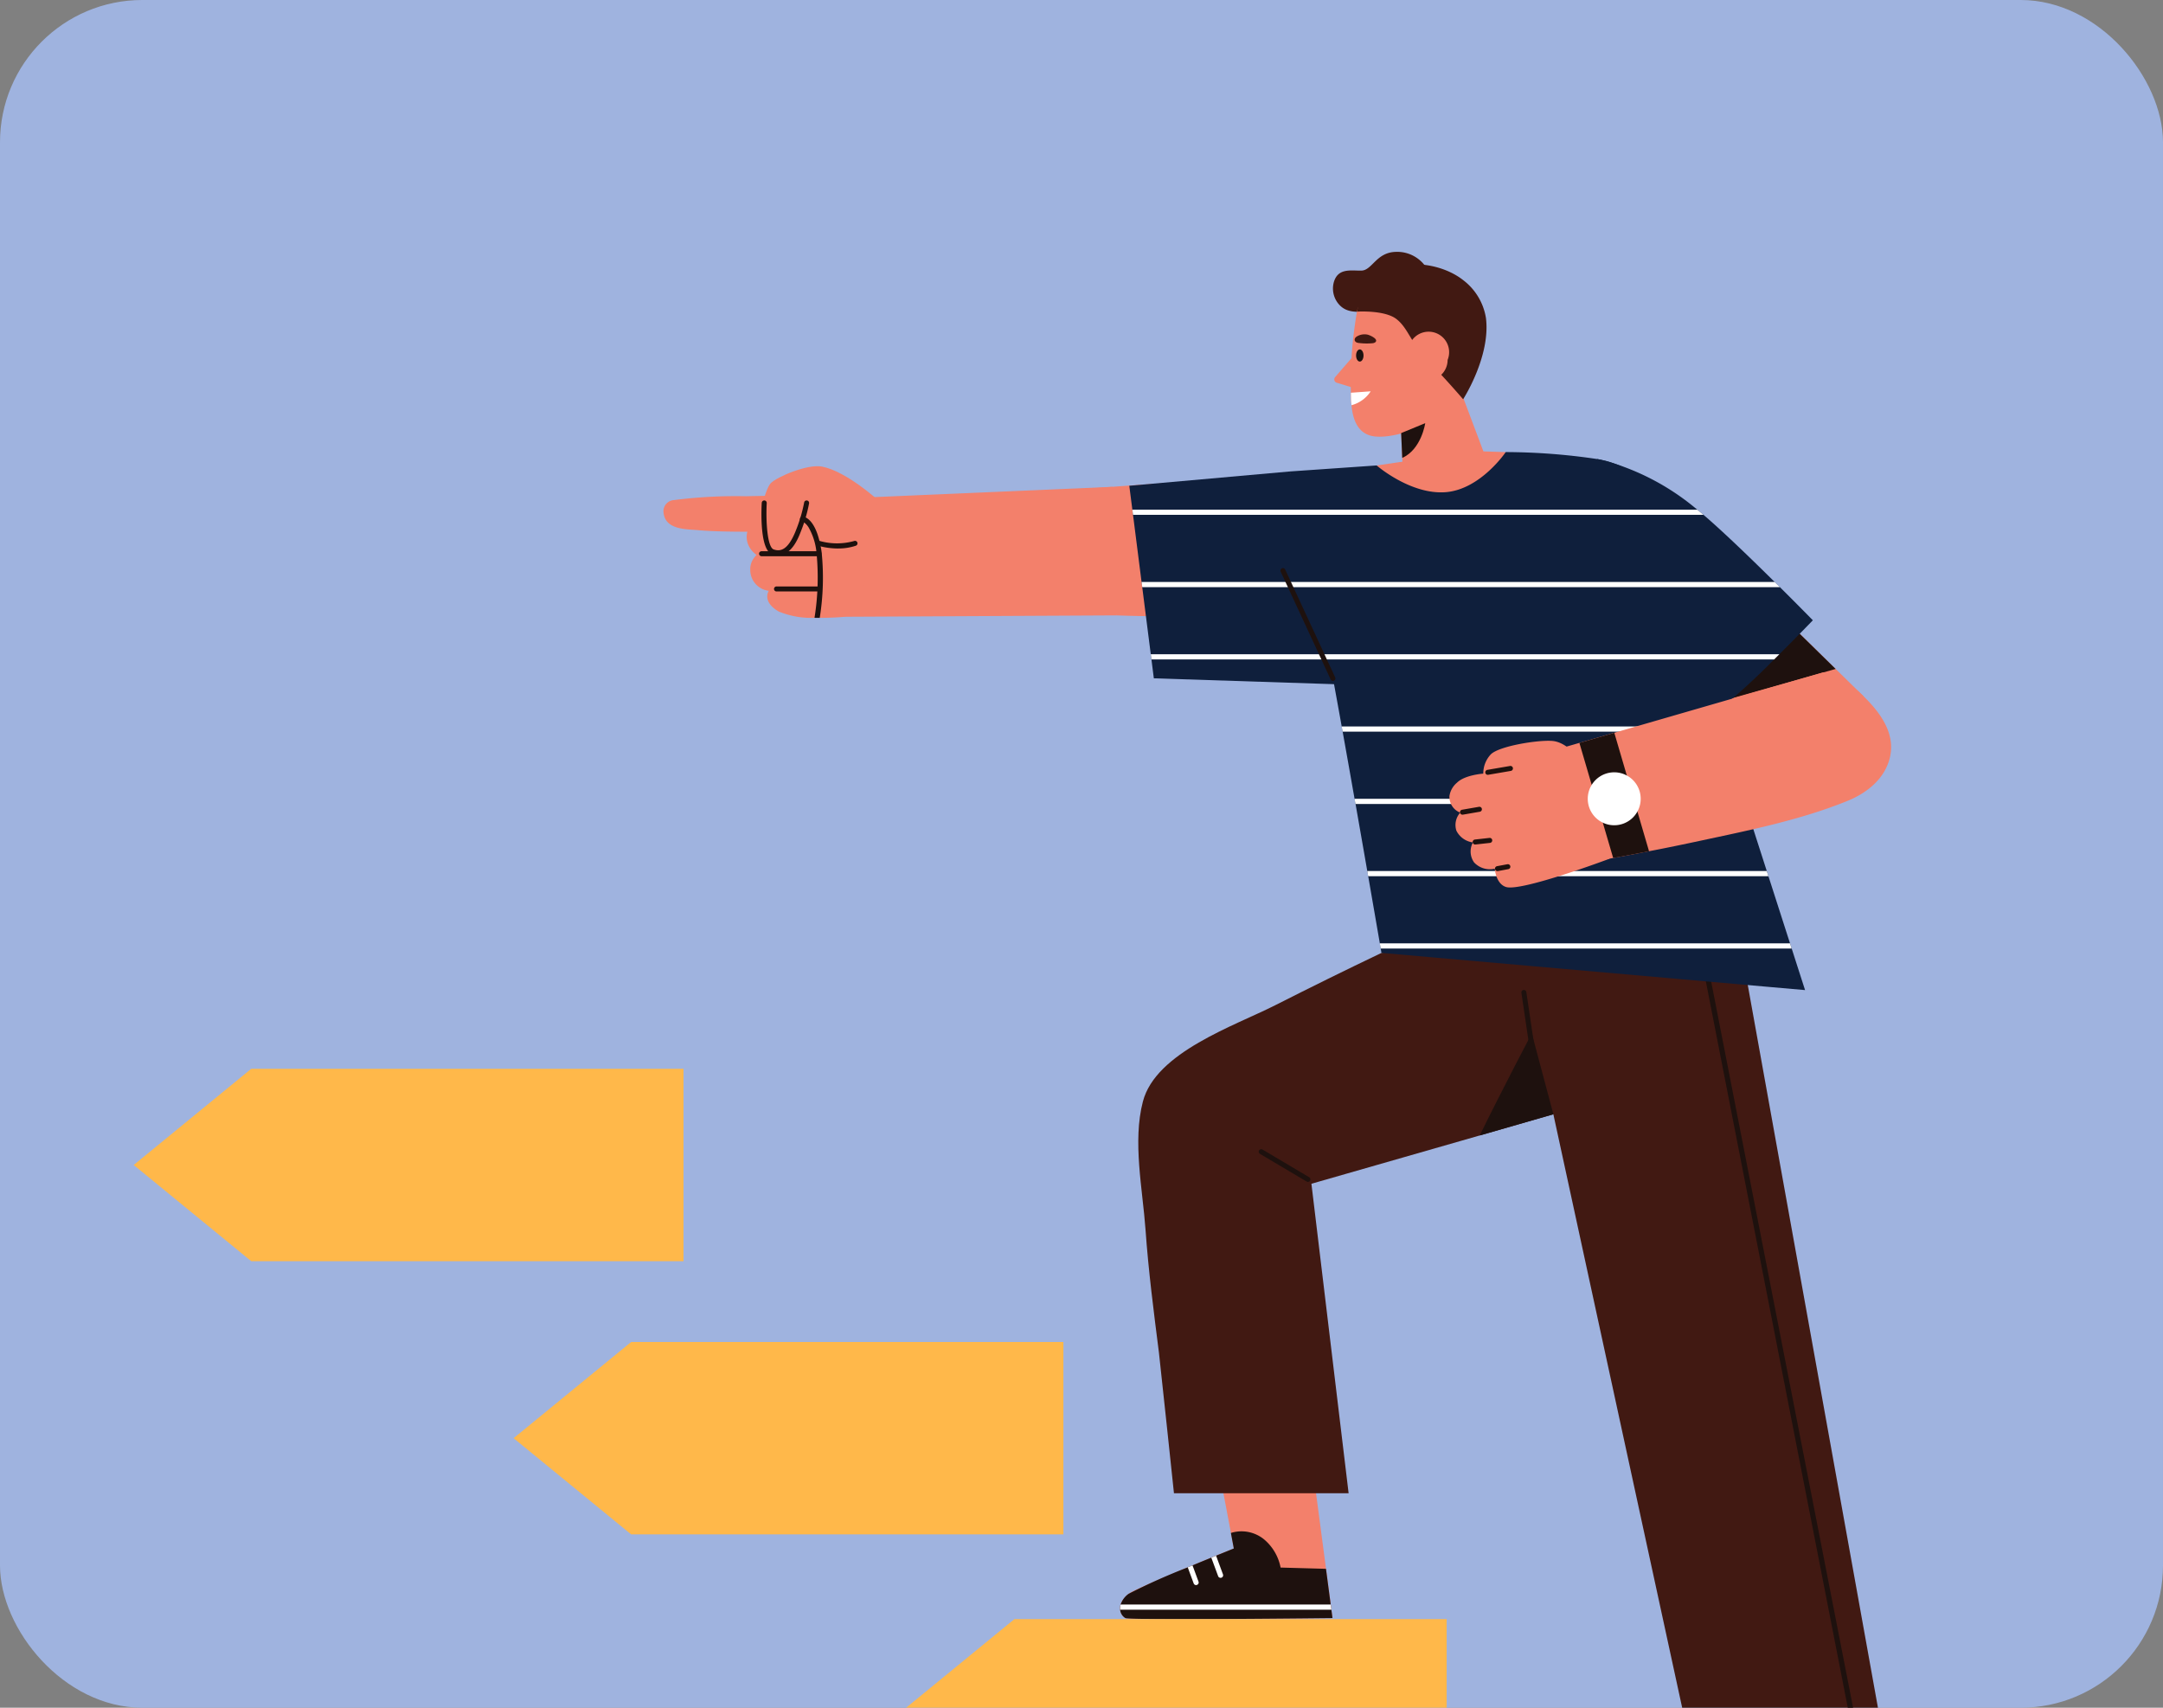 <svg id="Component_49_1" data-name="Component 49 – 1" xmlns="http://www.w3.org/2000/svg" xmlns:xlink="http://www.w3.org/1999/xlink" width="380" height="300" viewBox="0 0 380 300">
  <rect x="0" y="0" width="380" height="300" fill="#808080" stroke="none"/>
  <defs>
    <clipPath id="clip-path">
      <rect id="Rectangle_9880" data-name="Rectangle 9880" width="380" height="300" rx="25" transform="translate(2580 -16242)" fill="#99abd2"/>
    </clipPath>
  </defs>
  <rect id="Rectangle_9881" data-name="Rectangle 9881" width="380" height="300" rx="25" fill="#9fb3df"/>
  <g id="Mask_Group_64" data-name="Mask Group 64" transform="translate(-2580 16242)" clip-path="url(#clip-path)">
    <g id="Group_26516" data-name="Group 26516" transform="translate(2603.482 -16197.756)">
      <path id="Path_244401" data-name="Path 244401" d="M318.229,133.417S299.32,142.4,297.59,142.27s-7.426-9.9-7.545-10.142l3.1-3.372,9.329-10.143.311-.337.236.238,10.307,10.1Z" transform="translate(-14.318 -55.343)" fill="#f3806b"/>
      <path id="Path_244402" data-name="Path 244402" d="M313.094,128.595l-20.566,5.814s.191-2.68.383-5.669c.117-1.958.236-4.055.3-5.623.091-2.269,4.756-3.707,9.03-4.519.182-.036.364-.072.547-.1Z" transform="translate(-14.085 -55.322)" fill="#1e110e"/>
      <path id="Path_244403" data-name="Path 244403" d="M240.716,110.949a10.221,10.221,0,0,1-2.907,4.246c-3.611,3.141-3.783,5.011-8.377,5.428a296.588,296.588,0,0,1-32.794.7L187.3,99.4q8.193-.666,16.385-1.212c4.432-.3,8.864-.576,13.3-.793,5.285-.256,18.674-2.839,23.792-.941,4.949,1.836,1.933,8.84-.068,14.491" transform="translate(-23.97 -57.458)" fill="#f3806b"/>
      <path id="Path_244404" data-name="Path 244404" d="M199.794,98.481l-47.517,2.045-6.21,12.2,6.758,8.579,47.7-.24.3-11.693Z" transform="translate(-27.843 -57.202)" fill="#f3806b"/>
      <path id="Path_244405" data-name="Path 244405" d="M233.728,282.469s-35.544.409-36.385,0-1.841-2.351.584-4.273c1.338-1.067,18.469-7.956,18.469-7.956l-.51-2.724-2.023-10.679,16.293-1.431,2.433,18.407Z" transform="translate(-23.114 -42.461)" fill="#f3806b"/>
      <path id="Path_244406" data-name="Path 244406" d="M233.728,281.454s-35.544.409-36.385,0a1.914,1.914,0,0,1-.924-1.476,2.132,2.132,0,0,1,.091-.912,3.774,3.774,0,0,1,1.412-1.885,111.029,111.029,0,0,1,10.379-4.639c.281-.118.564-.236.838-.347,1.166-.491,2.286-.947,3.289-1.356l.838-.346,3.125-1.268-.511-2.724a6.252,6.252,0,0,1,5.842,1.139,8.579,8.579,0,0,1,2.889,4.939l7.973.219.83,6.268.117.912Z" transform="translate(-23.115 -41.446)" fill="#1e110e"/>
      <path id="Path_244407" data-name="Path 244407" d="M233.536,278.874H196.422a2.142,2.142,0,0,1,.092-.911h36.9Z" transform="translate(-23.114 -40.342)" fill="#fff"/>
      <path id="Path_244408" data-name="Path 244408" d="M208.9,275.107a.332.332,0,0,1-.154.038.455.455,0,0,1-.429-.3l-1.039-2.814c.282-.12.566-.237.839-.347l1.048,2.844a.443.443,0,0,1-.248.574l-.016.007" transform="translate(-22.093 -40.932)" fill="#fff"/>
      <path id="Path_244409" data-name="Path 244409" d="M212.842,273.988a.493.493,0,0,1-.154.027.452.452,0,0,1-.429-.3l-1.2-3.243c.292-.119.574-.237.839-.347l1.212,3.281a.454.454,0,0,1-.264.583h0" transform="translate(-21.738 -41.079)" fill="#fff"/>
      <path id="Path_244410" data-name="Path 244410" d="M324.439,314.24l-4.213.173-.924.037-28.673,1.156L265.655,200.564l1.14-33.487,32.12,5.466Z" transform="translate(-16.609 -50.759)" fill="#411912"/>
      <path id="Path_244411" data-name="Path 244411" d="M317.967,313.813l-.925.037L289.713,174a.455.455,0,0,1,.894-.173Z" transform="translate(-14.35 -50.159)" fill="#1e110e"/>
      <path id="Path_244412" data-name="Path 244412" d="M281.08,199.57l-8.822,2.532-12.938,3.725-29.57,8.483,6.534,54.373H205.6s-2.45-23.21-2.642-24.731c-.911-7.153-1.841-14.352-2.351-21.551-.51-7.145-2.3-15.509-.464-22.534,2.259-8.666,16.082-13.286,23.29-16.94q9.248-4.69,18.616-9.167L278.5,168.75Z" transform="translate(-22.839 -50.601)" fill="#411912"/>
      <path id="Path_244413" data-name="Path 244413" d="M247.455,64.353a6.1,6.1,0,0,0-5.892-3.6c-3.39.124-4.088,3.26-5.984,3.289s-4.116-.493-4.841,2.069a4.218,4.218,0,0,0,1.1,4.064c1.227,1.213,2.8,1.13,4.409,1.086a49.07,49.07,0,0,0,4.985-.4c.571-.072,2.388-.057,2.787-.583s3.436-5.939,3.436-5.939" transform="translate(-19.902 -60.747)" fill="#411912"/>
      <path id="Path_244414" data-name="Path 244414" d="M250.049,87.694c-1.329,2.481-8.385,5.285-12.307,4.889-3.006-.3-3.921-2.907-4.158-5.5-.018-.168-.033-.33-.043-.5a1.82,1.82,0,0,1-.018-.2c-.008-.058-.008-.118-.015-.177,0-.153-.01-.313-.01-.466v-.05c-.008-.265-.016-.528-.016-.793a70.158,70.158,0,0,1,.61-11.247c.132-1,.279-2,.449-3,.7-4.218,10.612-3.481,10.612-3.481s6.107,2.511,6.962,7.428a23.122,23.122,0,0,1-2.066,13.1" transform="translate(-19.634 -60.148)" fill="#f3806b"/>
      <path id="Path_244415" data-name="Path 244415" d="M236.955,83.141a5.762,5.762,0,0,1-3.37,2.439c-.018-.17-.035-.33-.043-.5a1.581,1.581,0,0,1-.018-.2c-.008-.059-.008-.119-.016-.178,0-.152-.009-.313-.009-.465v-.051c-.009-.265-.016-.528-.016-.793Z" transform="translate(-19.631 -58.643)" fill="#fff"/>
      <path id="Path_244416" data-name="Path 244416" d="M235.057,76.531l-4.1,4.736a.612.612,0,0,0,.062.864.619.619,0,0,0,.221.123l3.45,1.058Z" transform="translate(-19.882 -59.264)" fill="#f3806b"/>
      <path id="Path_244417" data-name="Path 244417" d="M257.256,97.319l-15.127,6.642-.373-8.793-.19-4.36-.174-4.137,9.012-6.953,2.051,4.848Z" transform="translate(-18.889 -58.965)" fill="#f3806b"/>
      <path id="Path_244418" data-name="Path 244418" d="M234.312,77.48c0,.591.293,1.069.654,1.069s.654-.478.654-1.069-.293-1.068-.654-1.068-.654.478-.654,1.068" transform="translate(-19.554 -59.275)" fill="#1e110e"/>
      <path id="Path_244419" data-name="Path 244419" d="M253.1,86.452s-2.888-3.382-6.056-6.641-3.553-5.79-5.634-7.43-6.962-1.32-6.962-1.32a10.4,10.4,0,0,1,3.8-6.272c3.981-3.3,11.067-2.287,14.881.75a10.416,10.416,0,0,1,3.98,6.617c.866,6.753-4,14.291-4,14.291" transform="translate(-19.541 -60.56)" fill="#411912"/>
      <path id="Path_244420" data-name="Path 244420" d="M242.694,77.171a3.6,3.6,0,1,0,6.934,1.355,3.6,3.6,0,1,0-6.934-1.355" transform="translate(-18.791 -59.542)" fill="#f3806b"/>
      <path id="Path_244421" data-name="Path 244421" d="M234.42,74.4a1.721,1.721,0,0,1,.166-.1,2.616,2.616,0,0,1,1.727-.264c.38.073,2.086.8,1.373,1.363a.936.936,0,0,1-.485.156,10.538,10.538,0,0,1-2.259-.03,1.606,1.606,0,0,1-.511-.11.581.581,0,0,1-.34-.375.551.551,0,0,1,.119-.45.92.92,0,0,1,.209-.193" transform="translate(-19.575 -59.503)" fill="#411912"/>
      <path id="Path_244422" data-name="Path 244422" d="M254.632,92.735c.228,0,5.657.19,5.657.19s.95,7.707-8.853,10.9S237.6,95.27,237.6,95.27l6.929-1.016Z" transform="translate(-19.245 -57.742)" fill="#f3806b"/>
      <path id="Path_244423" data-name="Path 244423" d="M245.778,88.259s-.661,4.6-4.037,6.1L241.55,90Z" transform="translate(-18.874 -58.163)" fill="#1e110e"/>
      <path id="Path_244424" data-name="Path 244424" d="M314.187,187.413l-74.419-6.534s-.045-.272-.132-.775c-.037-.245-.092-.555-.155-.91-.383-2.224-1.121-6.474-2.041-11.782-.054-.3-.109-.6-.163-.912-.62-3.58-1.331-7.608-2.06-11.782-.063-.3-.109-.61-.174-.911-.683-3.891-1.394-7.891-2.095-11.792-.055-.31-.11-.61-.164-.911-.456-2.551-.912-5.047-1.349-7.435q-.409-2.255-.793-4.347c-.063-.308-.118-.61-.173-.91-.957-5.112-1.768-9.313-2.3-11.782-.073-.337-.147-.639-.21-.912a11.63,11.63,0,0,0-.374-1.356,84.391,84.391,0,0,1-2.477-10.438c-.066-.3-.132-.61-.183-.912-.711-3.636-1.249-6.707-1.249-6.707l15.245-1.057s5.932,5.152,12.083,4.7S261.6,92.9,261.6,92.9a110.478,110.478,0,0,1,16.046,1.221h.037c.475.092.927.193,1.358.292a11.517,11.517,0,0,1,1.2.347c5.539,1.822,5.923,4.4,6.681,7.362.034.132.117.438.264.884.072.255.164.566.272.912.7,2.269,2.023,6.46,3.727,11.789.092.3.193.6.282.912,1.131,3.536,2.4,7.532,3.773,11.782.092.3.193.6.282.911.975,3.016,1.981,6.16,2.989,9.34.273.812.528,1.632.793,2.442.1.311.191.61.292.912,1.267,3.945,2.541,7.928,3.79,11.792.09.309.19.61.292.91,1.312,4.11,2.595,8.092,3.782,11.782.1.3.189.61.29.912,1.454,4.509,2.742,8.538,3.791,11.782.1.31.2.62.292.91,1.455,4.539,2.352,7.309,2.352,7.309" transform="translate(-20.553 -57.726)" fill="#0f1f3c"/>
      <path id="Path_244425" data-name="Path 244425" d="M242.535,133.659l-8.684-.279L202.2,132.351l-.419-3.317-.118-.911-1.5-11.787-.118-.911-1.5-11.792-.117-.907-.538-4.2,28.2-2.511,2.934,6.706.4.911,5.152,11.792.4.91,5.152,11.783.4.911Z" transform="translate(-22.975 -57.434)" fill="#0f1f3c"/>
      <path id="Path_244426" data-name="Path 244426" d="M311.265,122.346s-2.587,2.7-5.878,5.959l-.911.912a126.278,126.278,0,0,1-10.251,9.339,6.476,6.476,0,0,1-2.095,1.213c-1.441.228-7.253-5.04-12.657-10.552-.3-.3-.593-.61-.885-.912-4.929-5.112-9.284-10.174-9.284-11.089a5.435,5.435,0,0,1,.063-.692c.027-.255.063-.555.118-.91.365-2.511,1.222-7.336,2.042-11.792.054-.311.108-.61.163-.912.884-4.774,1.668-8.883,1.668-8.883h.035c.132.026.6.1,1.359.291a42.885,42.885,0,0,1,15.856,8.3c.119.091.238.182.356.29.337.273.711.575,1.094.912,3.417,2.915,8.447,7.781,12.5,11.792.319.308.62.619.925.91,3.326,3.3,5.786,5.823,5.786,5.823" transform="translate(-16.266 -57.621)" fill="#0f1f3c"/>
      <path id="Path_244427" data-name="Path 244427" d="M298.721,103.058H198.5l-.118-.909h99.25c.338.273.711.574,1.094.911" transform="translate(-22.929 -56.858)" fill="#fff"/>
      <path id="Path_244428" data-name="Path 244428" d="M312,114.668H199.978l-.119-.911h111.22c.321.31.62.619.925.911" transform="translate(-22.79 -55.767)" fill="#fff"/>
      <path id="Path_244429" data-name="Path 244429" d="M311.773,125.362l-.911.911H201.455l-.118-.911Z" transform="translate(-22.651 -54.677)" fill="#fff"/>
      <path id="Path_244430" data-name="Path 244430" d="M298.812,137.876H232.16c-.055-.31-.11-.61-.164-.911h66.528c.1.31.191.61.292.911" transform="translate(-19.771 -53.587)" fill="#fff"/>
      <path id="Path_244431" data-name="Path 244431" d="M302.7,149.488h-68.47c-.065-.3-.109-.61-.173-.911H302.41c.091.31.191.61.293.911" transform="translate(-19.577 -52.496)" fill="#fff"/>
      <path id="Path_244432" data-name="Path 244432" d="M306.584,161.091H236.266c-.056-.3-.109-.6-.164-.911h70.19c.1.3.191.61.292.911" transform="translate(-19.385 -51.407)" fill="#fff"/>
      <path id="Path_244433" data-name="Path 244433" d="M310.479,172.7H238.273c-.036-.246-.091-.557-.154-.911h72.067c.1.31.2.619.292.911" transform="translate(-19.196 -50.316)" fill="#fff"/>
      <path id="Path_244434" data-name="Path 244434" d="M159.309,101.087s-5.467-4.994-9.759-5.847c-2.562-.51-7.974,1.822-9.036,2.923s-2.81,8.163-2.43,10.062,5.771,6.834,9.947,7.135,8.581-1.139,8.733-3.189,2.544-11.086,2.544-11.086" transform="translate(-28.598 -57.514)" fill="#f3806b"/>
      <path id="Path_244435" data-name="Path 244435" d="M145.089,99.887q-3.763.026-7.521.116a85.8,85.8,0,0,0-12.651.673,1.966,1.966,0,0,0-1.836,2.089c0,.065.012.129.022.194.353,3,4.145,2.819,6.035,3,5.3.5,16.622.17,16.622.17s.019-.489.335-.511Z" transform="translate(-30.003 -57.07)" fill="#f3806b"/>
      <path id="Path_244436" data-name="Path 244436" d="M157.241,114.058c.154,1-3.567,6.707-3.567,6.707s-2.014.19-4.438.19c-.3,0-.6,0-.925-.008a15.03,15.03,0,0,1-6.279-1.1c-3.039-1.749-1.758-3.644-1.758-3.644a3.683,3.683,0,0,1-3.254-3.679c-.132-3.727,5.586-4.684,5.586-4.684s3.609-3.567,3.717-3.567c.019,0,.356.273.9.72.01,0,.01,0,.01.01.428.356.993.82,1.63,1.349,3.19,2.66,8.265,7.025,8.375,7.709" transform="translate(-28.693 -56.659)" fill="#f3806b"/>
      <path id="Path_244437" data-name="Path 244437" d="M137.417,104.271a3.593,3.593,0,0,0-.4,4.407c1.538,2.449,5.867,3.075,5.867,2.678s.626-6.037.455-6.437-5.924-.649-5.924-.649" transform="translate(-28.747 -56.658)" fill="#f3806b"/>
      <path id="Path_244438" data-name="Path 244438" d="M148.978,109.7H138.845a.44.44,0,0,1,0-.878h10.133a.44.44,0,0,1,0,.878" transform="translate(-28.561 -56.231)" fill="#1e110e"/>
      <path id="Path_244439" data-name="Path 244439" d="M141.738,110.29a3.278,3.278,0,0,1-1.057-.185c-2.164-.738-1.891-7.649-1.815-9.027a.452.452,0,0,1,.463-.414.439.439,0,0,1,.415.464c-.174,3.148.09,7.758,1.221,8.145,1.071.365,2.484.31,3.931-3.416a26.067,26.067,0,0,0,1.418-4.821.442.442,0,0,1,.5-.366.436.436,0,0,1,.368.5v0a26.155,26.155,0,0,1-1.468,5.007c-.419,1.083-1.593,4.114-3.975,4.114" transform="translate(-28.524 -56.997)" fill="#1e110e"/>
      <path id="Path_244440" data-name="Path 244440" d="M148.481,121.051c-.3,0-.6,0-.925-.009a44.677,44.677,0,0,0,.356-11.371,10.957,10.957,0,0,0-1.431-4.575c0-.009,0-.009-.009-.009-.566-.849-1.057-.925-1.067-.925a.46.46,0,0,1-.409-.491.448.448,0,0,1,.455-.419c.2.009,1.64.164,2.66,3.188a17.48,17.48,0,0,1,.7,3.1,44.455,44.455,0,0,1-.337,11.508" transform="translate(-27.944 -56.754)" fill="#1e110e"/>
      <path id="Path_244441" data-name="Path 244441" d="M151.457,108.5a13.021,13.021,0,0,1-3.479-.479.441.441,0,0,1,.264-.841,11.133,11.133,0,0,0,6.035,0,.439.439,0,0,1,.288.83,9.492,9.492,0,0,1-3.1.485" transform="translate(-27.692 -56.388)" fill="#1e110e"/>
      <path id="Path_244442" data-name="Path 244442" d="M148.751,115.355h-7.438a.44.44,0,1,1-.048-.878.352.352,0,0,1,.048,0h7.438a.44.44,0,0,1,0,.878" transform="translate(-28.333 -55.7)" fill="#1e110e"/>
      <path id="Path_244443" data-name="Path 244443" d="M325.325,142.748c-.72,4.018-4,6.68-7.6,8.128-8.211,3.327-17.2,5.139-25.843,6.989-2.98.639-5.969,1.258-8.966,1.831q-3.144.63-6.3,1.189-1.613.3-3.227.574l-8.564-6.717,3.137-13.294,2.715-.784,6.132-1.777L313.5,128.273a16.392,16.392,0,0,1,7.1,4.2c2.725,2.66,5.45,6.21,4.72,10.269" transform="translate(-16.687 -54.404)" fill="#f3806b"/>
      <path id="Path_244444" data-name="Path 244444" d="M271.825,142.165s-1.943-2.693-4.493-2.881-9.361.917-10.774,2.378a4.884,4.884,0,0,0-1.307,3.372s-3.247.212-4.625,1.593a3.772,3.772,0,0,0-1.321,2.341,2.971,2.971,0,0,0,1.895,2.918,3.233,3.233,0,0,0-.673,3.171,3.782,3.782,0,0,0,2.908,2.061,3.306,3.306,0,0,0,.2,3.512,3.788,3.788,0,0,0,3.633,1.1s.181,2.643,1.963,3.214c2.7.866,18.178-4.956,18.178-4.956s1.442-10,1.422-10.406-6.98-7.41-6.98-7.41" transform="translate(-18.146 -53.371)" fill="#f3806b"/>
      <path id="Path_244445" data-name="Path 244445" d="M255.5,144.863a.439.439,0,0,1-.074-.872l3.986-.684a.439.439,0,0,1,.15.865l-3.986.684a.441.441,0,0,1-.076.007" transform="translate(-17.605 -52.992)" fill="#1e110e"/>
      <path id="Path_244446" data-name="Path 244446" d="M251.44,151.251a.439.439,0,0,1-.074-.872l2.962-.513a.439.439,0,1,1,.15.865l-2.962.513a.436.436,0,0,1-.076,0" transform="translate(-17.986 -52.376)" fill="#1e110e"/>
      <path id="Path_244447" data-name="Path 244447" d="M253.466,156.022a.44.44,0,0,1-.048-.876l2.563-.286a.44.44,0,0,1,.1.875l-2.562.284h-.05" transform="translate(-17.795 -51.906)" fill="#1e110e"/>
      <path id="Path_244448" data-name="Path 244448" d="M257.059,160.3a.439.439,0,0,1-.079-.871l1.821-.342a.446.446,0,0,1,.513.35.441.441,0,0,1-.351.513l-1.822.342a.417.417,0,0,1-.082.008" transform="translate(-17.458 -51.51)" fill="#1e110e"/>
      <path id="Path_244449" data-name="Path 244449" d="M231.387,131.352a.439.439,0,0,1-.4-.255l-8.8-18.981a.44.44,0,0,1,.793-.369l8.8,18.986a.44.44,0,0,1-.217.583.447.447,0,0,1-.18.04" transform="translate(-20.694 -55.976)" fill="#1e110e"/>
      <path id="Path_244450" data-name="Path 244450" d="M267.108,200.46l-12.94,3.725c3.845-7.864,9.15-17.943,9.15-17.943Z" transform="translate(-17.688 -48.958)" fill="#1e110e"/>
      <path id="Path_244451" data-name="Path 244451" d="M227.319,210.593a.434.434,0,0,1-.223-.061l-8.192-4.859a.44.44,0,1,1,.428-.769l.021.012,8.191,4.859a.44.44,0,0,1-.223.818" transform="translate(-21.022 -47.21)" fill="#1e110e"/>
      <path id="Path_244452" data-name="Path 244452" d="M262.693,189.607a.437.437,0,0,1-.433-.375l-1.4-9.454a.439.439,0,1,1,.869-.128l1.4,9.454a.437.437,0,0,1-.367.5h0a.319.319,0,0,1-.065,0" transform="translate(-17.06 -49.613)" fill="#1e110e"/>
      <path id="Path_244453" data-name="Path 244453" d="M282.408,158.785q-3.146.628-6.3,1.189l-5.934-20.216,6.133-1.778Z" transform="translate(-16.184 -53.492)" fill="#1e110e"/>
      <path id="Path_244454" data-name="Path 244454" d="M280.817,148.976a4.65,4.65,0,1,0-4.649,4.649A4.65,4.65,0,0,0,280.817,148.976Z" transform="translate(-16.059 -52.896)" fill="#fff"/>
      <path id="Path_244455" data-name="Path 244455" d="M181.217,280.309l-20.655,16.9,20.655,16.9h75.936v-33.8Z" transform="translate(-26.481 -40.122)" fill="#ffb84a"/>
      <path id="Path_244456" data-name="Path 244456" d="M119.666,235.809l-20.655,16.9,20.655,16.9H195.6v-33.8Z" transform="translate(-32.263 -44.302)" fill="#ffb84a"/>
      <path id="Path_244457" data-name="Path 244457" d="M58.652,191.939,38,208.837l20.656,16.9h75.936v-33.8Z" transform="translate(-37.995 -48.423)" fill="#ffb84a"/>
    </g>
  </g>
</svg>
